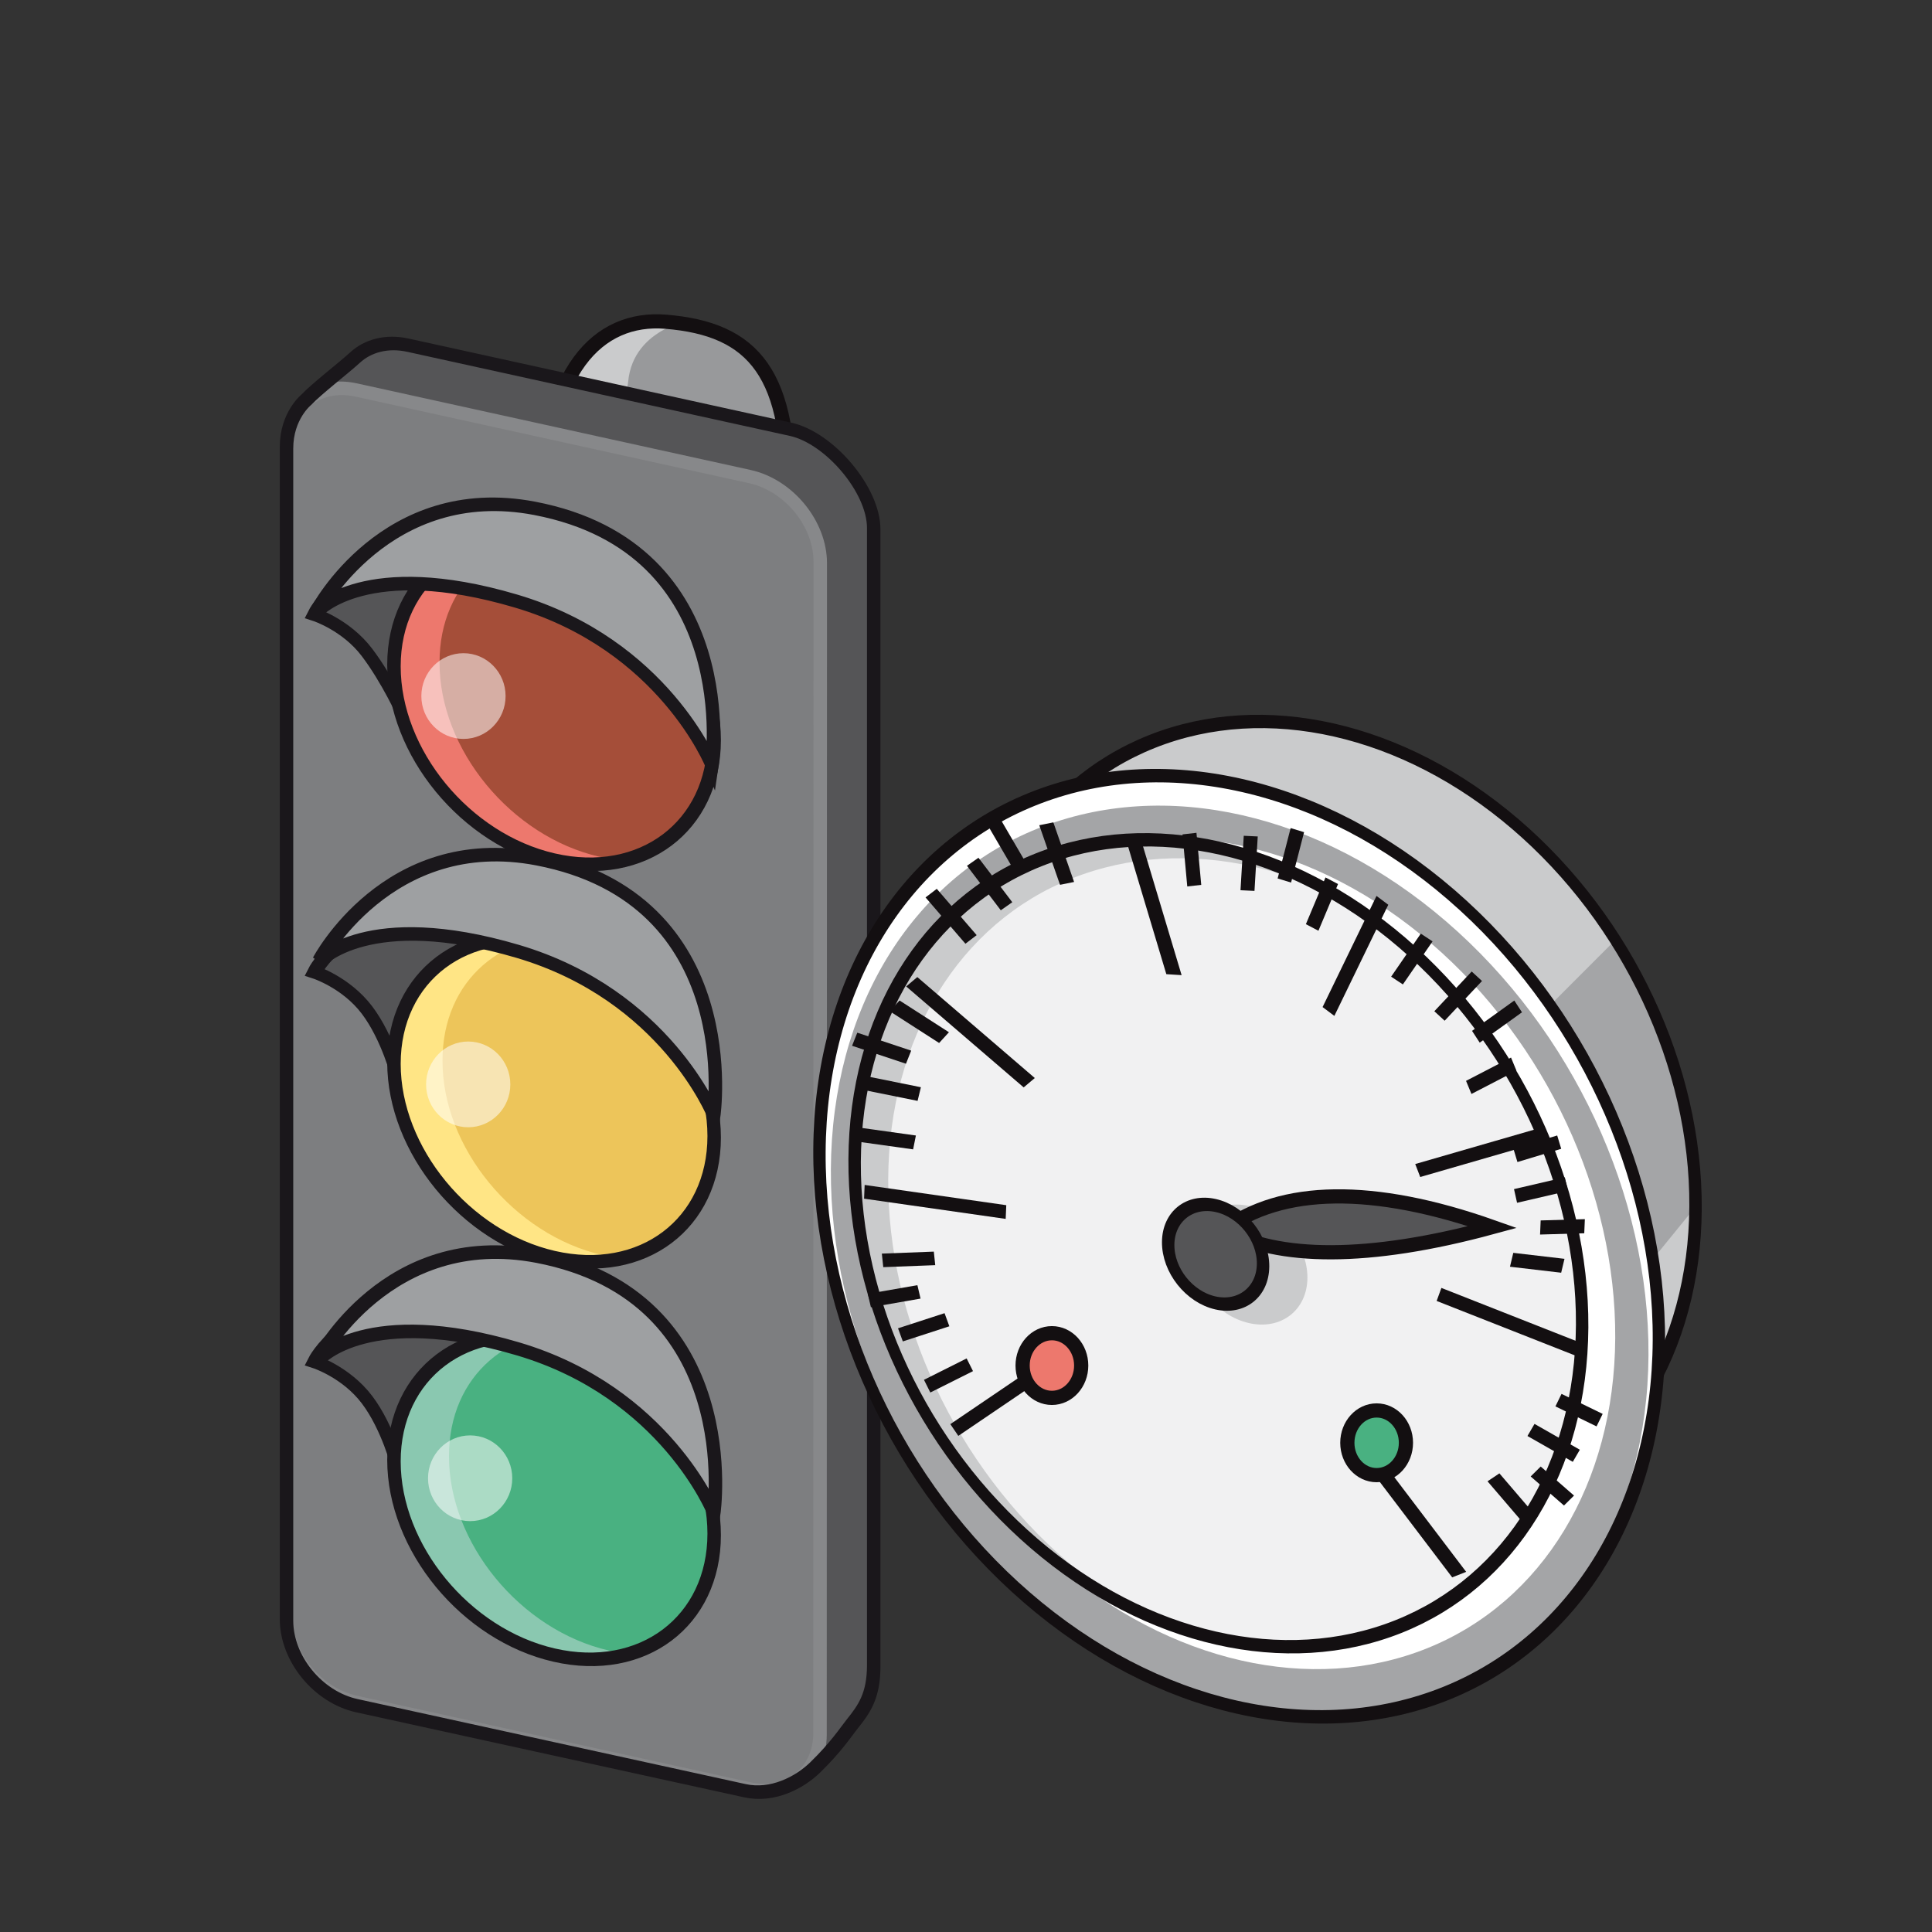 <?xml version="1.0" encoding="UTF-8" standalone="no"?>
<!DOCTYPE svg PUBLIC "-//W3C//DTD SVG 1.1//EN" "http://www.w3.org/Graphics/SVG/1.1/DTD/svg11.dtd">
<svg width="200px" height="200px" viewBox="0 0 355 355" version="1.1" xmlns="http://www.w3.org/2000/svg" xmlns:xlink="http://www.w3.org/1999/xlink" xml:space="preserve" xmlns:serif="http://www.serif.com/" style="fill-rule:evenodd;clip-rule:evenodd;stroke-miterlimit:3.864;">
    <rect x="0" y="0" width="355" height="355" fill="#333333" stroke="none"/>
    <g transform="matrix(1,0,0,1,-7089.79,-2439.36)">
        <g transform="matrix(1.155,0,0,1.141,-1118.94,-343.63)">
            <path d="M7213.03,2490.89C7227.03,2492.05 7233.24,2499.17 7232.5,2520.87C7231.95,2537.4 7223.78,2550.84 7213.03,2550.84C7202.29,2550.84 7193.46,2537.41 7193.56,2520.87C7193.7,2498.69 7202.32,2490.01 7213.03,2490.89Z" style="fill:rgb(152,153,155);"/>
            <clipPath id="_clip1">
                <path d="M7213.03,2490.89C7227.03,2492.05 7233.24,2499.17 7232.5,2520.87C7231.95,2537.4 7223.78,2550.84 7213.03,2550.84C7202.29,2550.84 7193.46,2537.41 7193.56,2520.87C7193.7,2498.69 7202.32,2490.01 7213.03,2490.89Z"/>
            </clipPath>
            <g clip-path="url(#_clip1)">
                <g transform="matrix(0.866,0,0,0.876,645.021,226.43)">
                    <path d="M7577.41,2596.01C7578.4,2585.74 7590.18,2584.4 7590.18,2584.4L7569.96,2580.96L7561.92,2593.42C7561.92,2593.42 7576.41,2606.29 7577.41,2596.01Z" style="fill:rgb(202,203,204);"/>
                </g>
            </g>
            <path d="M7213.03,2490.89C7227.03,2492.05 7233.24,2499.17 7232.5,2520.87C7231.95,2537.4 7223.78,2550.84 7213.03,2550.84C7202.29,2550.84 7193.46,2537.41 7193.56,2520.87C7193.7,2498.69 7202.32,2490.01 7213.03,2490.89Z" style="fill:none;stroke:rgb(19,15,17);stroke-width:2.28px;"/>
        </g>
        <g transform="matrix(-163.718,-165.408,-147.413,147.515,7283.24,2709.72)">
            <path d="M1.011,-0.253C1.012,-0.241 1.016,-0.209 1.015,-0.197C1.015,-0.197 1.017,-0.178 1.003,-0.159L0.36,0.481C0.338,0.506 0.299,0.51 0.272,0.491L-0.021,0.359C-0.031,0.351 -0.026,0.305 -0.025,0.282C-0.025,0.281 -0.025,0.279 -0.025,0.278C-0.024,0.266 -0.022,0.254 -0.014,0.24C-0.01,0.236 -0.007,0.231 -0.003,0.227L0.626,-0.472C0.648,-0.496 0.702,-0.501 0.728,-0.482L0.87,-0.38L0.985,-0.296C0.989,-0.293 0.993,-0.29 0.997,-0.288C1.006,-0.278 1.011,-0.266 1.011,-0.253Z" style="fill:rgb(85,85,87);fill-rule:nonzero;"/>
        </g>
        <g transform="matrix(167.173,148.985,130.61,-152.816,7108.27,2563.38)">
            <path d="M-0.015,0.281C-0.013,0.279 -0.012,0.277 -0.01,0.274L0.619,-0.531C0.64,-0.558 0.68,-0.565 0.709,-0.547L0.996,-0.369C1.016,-0.357 1.026,-0.331 1.028,-0.311C1.026,-0.304 1.022,-0.297 1.017,-0.29L0.388,0.516C0.367,0.542 0.327,0.549 0.298,0.532L0.006,0.351C0.004,0.35 0.003,0.349 0.001,0.347C-0.02,0.331 -0.026,0.304 -0.015,0.281Z" style="fill:rgb(125,126,128);fill-rule:nonzero;"/>
        </g>
        <g transform="matrix(2.911,0.32,0,2.911,7142.29,2738.32)">
            <clipPath id="_clip2">
                <path d="M4.37,-80.566C3.687,-79.862 1.909,-78.293 1.304,-77.574C1.304,-77.574 0.048,-76.436 0.048,-74.402L0.025,-0.253C0.025,2.201 2.014,4.407 4.468,4.677L28.958,7.352C30.697,7.54 32.398,6.47 33.386,5.406C34.742,3.934 35.304,2.98 35.738,2.39C36.456,1.408 37.089,0.501 37.089,-1.42L37.112,-73.37C37.112,-75.824 34.316,-78.794 31.862,-79.065L7.717,-81.718C7.552,-81.736 7.388,-81.745 7.228,-81.745C6.092,-81.745 5.084,-81.304 4.37,-80.566Z" clip-rule="nonzero"/>
            </clipPath>
            <g clip-path="url(#_clip2)">
                <path d="M0.014,-74.619C0.014,-77.072 2.002,-78.842 4.455,-78.572L29.299,-75.838C31.752,-75.568 33.741,-73.361 33.741,-70.908L33.726,3.045C33.726,5.498 31.737,7.268 29.284,6.998L4.44,4.264C1.987,3.994 -0.001,1.787 -0.001,-0.666L0.014,-74.619Z" style="fill:none;fill-rule:nonzero;stroke:rgb(135,136,138);stroke-width:0.85px;"/>
            </g>
        </g>
        <g transform="matrix(2.911,0.32,0,2.911,7146.09,2737.28)">
            <path d="M0,-77.115C0.604,-77.834 2.385,-79.402 3.067,-80.107C3.882,-80.949 5.078,-81.404 6.412,-81.258L30.56,-78.605C33.013,-78.336 35.81,-75.365 35.81,-72.912L35.81,-1.124C35.81,0.799 35.175,1.706 34.456,2.686C34.021,3.278 33.461,4.231 32.104,5.702C31.116,6.766 29.416,7.839 27.679,7.647L3.187,4.973C0.733,4.704 -1.255,2.497 -1.255,0.044L-1.255,-73.943C-1.255,-75.978 0,-77.115 0,-77.115Z" style="fill:none;fill-rule:nonzero;stroke:rgb(26,23,27);stroke-width:0.85px;"/>
        </g>
        <g transform="matrix(48.059,5.283,0,-48.059,7147.57,2551.85)">
            <path d="M0.469,0.302C0.107,0.219 0,-0.009 0,-0.009C0,-0.009 0.121,-0.034 0.201,-0.132C0.282,-0.23 0.343,-0.359 0.343,-0.359L1,0.353C1,0.353 0.967,0.359 0.898,0.359C0.812,0.359 0.671,0.349 0.469,0.302Z" style="fill:rgb(85,85,87);fill-rule:nonzero;"/>
        </g>
        <g transform="matrix(2.911,0.32,0,2.911,7147.57,2550.13)">
            <path d="M0,0.735C0,0.735 1.992,1.159 3.32,2.77C4.647,4.381 5.655,6.516 5.655,6.516L16.509,-5.23C16.509,-5.23 13.721,-5.781 7.746,-4.4C1.771,-3.019 0,0.735 0,0.735Z" style="fill:none;fill-rule:nonzero;stroke:rgb(26,23,27);stroke-width:0.85px;"/>
        </g>
        <g transform="matrix(38.846,-34.576,-38.846,-43.116,7172.77,2586.38)">
            <path d="M0.167,0.439C-0.039,0.234 -0.057,-0.123 0.127,-0.357C0.311,-0.592 0.627,-0.615 0.833,-0.409C1.039,-0.203 1.057,0.154 0.873,0.388C0.859,0.406 0.844,0.422 0.829,0.437C0.642,0.624 0.357,0.63 0.167,0.439Z" style="fill:rgb(237,120,109);fill-rule:nonzero;"/>
            <clipPath id="_clip3">
                <path d="M0.167,0.439C-0.039,0.234 -0.057,-0.123 0.127,-0.357C0.311,-0.592 0.627,-0.615 0.833,-0.409C1.039,-0.203 1.057,0.154 0.873,0.388C0.859,0.406 0.844,0.422 0.829,0.437C0.642,0.624 0.357,0.63 0.167,0.439Z" clip-rule="nonzero"/>
            </clipPath>
            <g clip-path="url(#_clip3)">
                <g transform="matrix(1,0,0,1,0.127,-0.088)">
                    <path d="M0.167,0.439C-0.039,0.234 -0.057,-0.123 0.127,-0.357C0.311,-0.592 0.627,-0.615 0.833,-0.409C1.039,-0.203 1.057,0.154 0.873,0.388C0.859,0.406 0.844,0.422 0.829,0.437C0.642,0.624 0.357,0.63 0.167,0.439Z" style="fill:rgb(165,78,57);fill-rule:nonzero;"/>
                </g>
            </g>
        </g>
        <g transform="matrix(-0.347,2.852,2.89,0.665,7198.61,2540.41)">
            <path d="M10.108,-11.393C4.653,-12.048 0.231,-8.021 0.231,-2.399C0.232,3.223 4.653,8.312 10.108,8.967C15.562,9.622 19.984,5.594 19.984,-0.028C19.984,-5.65 15.562,-10.738 10.108,-11.393Z" style="fill:none;fill-rule:nonzero;stroke:rgb(26,23,27);stroke-width:0.85px;"/>
        </g>
        <g transform="matrix(-54.354,-49.99,-44.015,49.516,7226.86,2572.87)">
            <path d="M0.989,0.569C0.989,0.569 0.988,0.367 0.636,0.176C0.289,-0.013 0,0.143 0,0.143C0,0.143 0.299,-0.36 0.754,-0.049C0.767,-0.04 0.78,-0.03 0.792,-0.02C1.07,0.205 0.989,0.569 0.989,0.569Z" style="fill:rgb(158,160,162);fill-rule:nonzero;"/>
            <clipPath id="_clip4">
                <path d="M0.989,0.569C0.989,0.569 0.988,0.367 0.636,0.176C0.289,-0.013 0,0.143 0,0.143C0,0.143 0.299,-0.36 0.754,-0.049C0.767,-0.04 0.78,-0.03 0.792,-0.02C1.07,0.205 0.989,0.569 0.989,0.569Z" clip-rule="nonzero"/>
            </clipPath>
            <g clip-path="url(#_clip4)">
                <g transform="matrix(-0.01,-0.01,-0.009,0.011,100.918,48.151)">
                    <path d="M7563.68,2617.07L7545.85,2635.33L7517.91,2641.87L7534.02,2613.03L7563.68,2617.07Z" style="fill:rgb(202,203,204);"/>
                </g>
            </g>
        </g>
        <g transform="matrix(0.787,-2.716,-2.803,-1.096,7218.32,2530.91)">
            <path d="M-15.928,-5.278C-15.928,-5.278 -9.75,-0.387 -10.609,9.057C-11.479,18.644 -15.928,20.592 -15.928,20.592C-15.928,20.592 -6.336,18.781 -4.531,9.534C-1.996,-3.453 -15.928,-5.278 -15.928,-5.278Z" style="fill:none;fill-rule:nonzero;stroke:rgb(26,23,27);stroke-width:0.85px;"/>
        </g>
        <g transform="matrix(48.059,5.283,0,-48.059,7147.57,2618.03)">
            <path d="M0.469,0.312C0.107,0.228 0,0.001 0,0.001C0,0.001 0.121,-0.025 0.201,-0.122C0.282,-0.22 0.32,-0.369 0.32,-0.369L1,0.362C1,0.362 0.967,0.369 0.898,0.369C0.812,0.369 0.671,0.359 0.469,0.312Z" style="fill:rgb(85,85,87);fill-rule:nonzero;"/>
        </g>
        <g transform="matrix(2.911,0.32,0,2.911,7147.57,2616.8)">
            <path d="M0,0.405C0,0.405 1.992,0.829 3.32,2.44C4.647,4.051 5.284,6.516 5.284,6.516L16.509,-5.56C16.509,-5.56 13.721,-6.111 7.746,-4.73C1.771,-3.349 0,0.405 0,0.405Z" style="fill:none;fill-rule:nonzero;stroke:rgb(26,23,27);stroke-width:0.85px;"/>
        </g>
        <g transform="matrix(38.846,-34.576,-38.846,-43.116,7172.77,2659.43)">
            <path d="M0.167,0.439C-0.039,0.234 -0.057,-0.123 0.127,-0.357C0.311,-0.592 0.627,-0.615 0.833,-0.409C1.039,-0.203 1.057,0.154 0.873,0.388C0.859,0.406 0.844,0.422 0.829,0.437C0.642,0.624 0.357,0.63 0.167,0.439Z" style="fill:rgb(255,229,133);fill-rule:nonzero;"/>
            <clipPath id="_clip5">
                <path d="M0.167,0.439C-0.039,0.234 -0.057,-0.123 0.127,-0.357C0.311,-0.592 0.627,-0.615 0.833,-0.409C1.039,-0.203 1.057,0.154 0.873,0.388C0.859,0.406 0.844,0.422 0.829,0.437C0.642,0.624 0.357,0.63 0.167,0.439Z" clip-rule="nonzero"/>
            </clipPath>
            <g clip-path="url(#_clip5)">
                <g transform="matrix(1,0,-1.11022e-16,1,0.133,-0.096)">
                    <path d="M0.167,0.439C-0.039,0.234 -0.057,-0.123 0.127,-0.357C0.311,-0.592 0.627,-0.615 0.833,-0.409C1.039,-0.203 1.057,0.154 0.873,0.388C0.859,0.406 0.844,0.422 0.829,0.437C0.642,0.624 0.357,0.63 0.167,0.439Z" style="fill:rgb(237,197,90);fill-rule:nonzero;"/>
                </g>
            </g>
        </g>
        <g transform="matrix(-0.347,2.852,2.89,0.665,7198.61,2613.45)">
            <path d="M10.108,-11.393C4.653,-12.048 0.231,-8.021 0.231,-2.399C0.232,3.223 4.653,8.312 10.108,8.967C15.562,9.622 19.984,5.594 19.984,-0.028C19.984,-5.65 15.562,-10.738 10.108,-11.393Z" style="fill:none;fill-rule:nonzero;stroke:rgb(26,23,27);stroke-width:0.85px;"/>
        </g>
        <g transform="matrix(-54.359,-49.994,-44.019,49.52,7227.23,2637.25)">
            <path d="M0.989,0.569C0.989,0.569 0.988,0.367 0.636,0.176C0.289,-0.013 0,0.143 0,0.143C0,0.143 0.299,-0.359 0.754,-0.049C0.767,-0.04 0.78,-0.03 0.792,-0.02C1.07,0.205 0.989,0.569 0.989,0.569Z" style="fill:rgb(158,160,162);fill-rule:nonzero;"/>
            <clipPath id="_clip6">
                <path d="M0.989,0.569C0.989,0.569 0.988,0.367 0.636,0.176C0.289,-0.013 0,0.143 0,0.143C0,0.143 0.299,-0.359 0.754,-0.049C0.767,-0.04 0.78,-0.03 0.792,-0.02C1.07,0.205 0.989,0.569 0.989,0.569Z" clip-rule="nonzero"/>
            </clipPath>
            <g clip-path="url(#_clip6)">
                <g transform="matrix(-0.01,-0.01,-0.009,0.011,100.904,48.172)">
                    <path d="M7563.68,2617.07L7545.85,2635.33L7517.91,2641.87L7534.02,2613.03L7563.68,2617.07Z" style="fill:rgb(202,203,204);"/>
                </g>
            </g>
        </g>
        <g transform="matrix(0.788,-2.716,-2.803,-1.096,7218.68,2595.29)">
            <path d="M-15.928,-5.278C-15.928,-5.278 -9.75,-0.385 -10.608,9.059C-11.481,18.646 -15.928,20.593 -15.928,20.593C-15.928,20.593 -6.336,18.783 -4.531,9.537C-1.996,-3.452 -15.928,-5.278 -15.928,-5.278Z" style="fill:none;fill-rule:nonzero;stroke:rgb(26,23,27);stroke-width:0.85px;"/>
        </g>
        <g transform="matrix(48.059,5.283,0,-48.059,7147.57,2689.63)">
            <path d="M0.469,0.312C0.107,0.229 0,0.001 0,0.001C0,0.001 0.121,-0.024 0.201,-0.122C0.282,-0.219 0.32,-0.369 0.32,-0.369L1,0.362C1,0.362 0.967,0.369 0.898,0.369C0.812,0.369 0.67,0.359 0.469,0.312Z" style="fill:rgb(85,85,87);fill-rule:nonzero;"/>
        </g>
        <g transform="matrix(2.911,0.32,0,2.911,7147.57,2688.4)">
            <path d="M0,0.401C0,0.401 1.992,0.827 3.32,2.438C4.647,4.047 5.284,6.514 5.284,6.514L16.509,-5.562C16.509,-5.562 13.721,-6.113 7.746,-4.732C1.771,-3.351 0,0.401 0,0.401Z" style="fill:none;fill-rule:nonzero;stroke:rgb(26,23,27);stroke-width:0.85px;"/>
        </g>
        <g transform="matrix(38.847,-34.577,-38.847,-43.118,7172.76,2732.47)">
            <path d="M0.167,0.439C-0.039,0.234 -0.057,-0.123 0.127,-0.357C0.311,-0.592 0.627,-0.615 0.833,-0.409C1.039,-0.203 1.057,0.154 0.873,0.388C0.859,0.405 0.844,0.422 0.829,0.437C0.642,0.624 0.357,0.63 0.167,0.439Z" style="fill:rgb(138,200,176);fill-rule:nonzero;"/>
            <clipPath id="_clip7">
                <path d="M0.167,0.439C-0.039,0.234 -0.057,-0.123 0.127,-0.357C0.311,-0.592 0.627,-0.615 0.833,-0.409C1.039,-0.203 1.057,0.154 0.873,0.388C0.859,0.405 0.844,0.422 0.829,0.437C0.642,0.624 0.357,0.63 0.167,0.439Z" clip-rule="nonzero"/>
            </clipPath>
            <g clip-path="url(#_clip7)">
                <g transform="matrix(1,5.55112e-17,0,1,0.155,-0.105)">
                    <path d="M0.167,0.439C-0.039,0.234 -0.057,-0.123 0.127,-0.357C0.311,-0.592 0.627,-0.615 0.833,-0.409C1.039,-0.203 1.057,0.154 0.873,0.388C0.859,0.405 0.844,0.422 0.829,0.437C0.642,0.624 0.357,0.63 0.167,0.439Z" style="fill:rgb(73,177,129);fill-rule:nonzero;"/>
                </g>
            </g>
        </g>
        <g transform="matrix(-0.347,2.852,2.89,0.665,7198.61,2686.5)">
            <path d="M10.108,-11.393C4.653,-12.048 0.231,-8.021 0.231,-2.399C0.232,3.223 4.653,8.312 10.108,8.967C15.562,9.622 19.984,5.594 19.984,-0.028C19.986,-5.65 15.562,-10.738 10.108,-11.393Z" style="fill:none;fill-rule:nonzero;stroke:rgb(26,23,27);stroke-width:0.85px;"/>
        </g>
        <g transform="matrix(-54.356,-49.992,-44.017,49.518,7227.22,2710.28)">
            <path d="M0.989,0.569C0.989,0.569 0.988,0.367 0.636,0.176C0.289,-0.013 0,0.143 0,0.143C0,0.143 0.299,-0.36 0.754,-0.049C0.768,-0.039 0.78,-0.03 0.792,-0.02C1.07,0.205 0.989,0.569 0.989,0.569Z" style="fill:rgb(158,160,162);fill-rule:nonzero;"/>
            <clipPath id="_clip8">
                <path d="M0.989,0.569C0.989,0.569 0.988,0.367 0.636,0.176C0.289,-0.013 0,0.143 0,0.143C0,0.143 0.299,-0.36 0.754,-0.049C0.768,-0.039 0.78,-0.03 0.792,-0.02C1.07,0.205 0.989,0.569 0.989,0.569Z" clip-rule="nonzero"/>
            </clipPath>
            <g clip-path="url(#_clip8)">
                <g transform="matrix(-0.01,-0.01,-0.009,0.011,100.917,48.173)">
                    <path d="M7563.68,2617.07L7545.85,2635.33L7517.91,2641.87L7534.02,2613.03L7563.68,2617.07Z" style="fill:rgb(202,203,204);"/>
                </g>
            </g>
        </g>
        <g transform="matrix(0.787,-2.716,-2.803,-1.096,7218.68,2668.32)">
            <path d="M-15.929,-5.277C-15.929,-5.277 -9.751,-0.386 -10.608,9.059C-11.48,18.646 -15.929,20.592 -15.929,20.592C-15.929,20.592 -6.335,18.783 -4.531,9.536C-1.997,-3.452 -15.929,-5.277 -15.929,-5.277Z" style="fill:none;fill-rule:nonzero;stroke:rgb(26,23,27);stroke-width:0.85px;"/>
        </g>
        <g transform="matrix(1,0,0,1,-3.569,-7.111)">
            <ellipse cx="7178.52" cy="2574.37" rx="7.739" ry="7.877" style="fill:white;fill-opacity:0.54;"/>
        </g>
        <g transform="matrix(1,0,0,1,-2.698,64.245)">
            <ellipse cx="7178.52" cy="2574.37" rx="7.739" ry="7.877" style="fill:white;fill-opacity:0.54;"/>
        </g>
        <g transform="matrix(1,0,0,1,-2.343,136.617)">
            <ellipse cx="7178.52" cy="2574.37" rx="7.739" ry="7.877" style="fill:white;fill-opacity:0.54;"/>
        </g>
    </g>
    <g transform="matrix(1,0,0,1,-7520.45,-2532.94)">
        <g transform="matrix(0.975,0.222,-0.006,1.024,21.78,-21.743)">
            <ellipse cx="7947.92" cy="973.581" rx="68.554" ry="70.856" style="fill:rgb(202,203,204);"/>
            <clipPath id="_clip9">
                <ellipse cx="7947.92" cy="973.581" rx="68.554" ry="70.856"/>
            </clipPath>
            <g clip-path="url(#_clip9)">
                <g transform="matrix(1.024,-0.222,0.006,0.975,-21.203,25.821)">
                    <path d="M7801.39,2723.43L7827.18,2697.61L7843.34,2742.9L7813.03,2780.13L7801.39,2723.43Z" style="fill:rgb(164,165,167);"/>
                </g>
            </g>
            <ellipse cx="7947.92" cy="973.581" rx="68.554" ry="70.856" style="fill:none;stroke:rgb(19,15,17);stroke-width:2.34px;"/>
        </g>
        <g transform="matrix(1.125,0.256,-0.007,1.195,-1186.45,-436.161)">
            <ellipse cx="7947.92" cy="973.581" rx="68.554" ry="70.856" style="fill:white;"/>
            <clipPath id="_clip10">
                <ellipse cx="7947.92" cy="973.581" rx="68.554" ry="70.856"/>
            </clipPath>
            <g clip-path="url(#_clip10)">
                <g transform="matrix(0.974,5.53477e-17,-1.67995e-18,0.97,206.743,31.64)">
                    <ellipse cx="7947.92" cy="973.581" rx="68.554" ry="70.856" style="fill:rgb(164,165,167);"/>
                </g>
                <g transform="matrix(0.886,7.54285e-17,-4.61348e-18,0.883,906.752,114.882)">
                    <ellipse cx="7947.92" cy="973.581" rx="68.554" ry="70.856" style="fill:white;"/>
                </g>
            </g>
            <ellipse cx="7947.92" cy="973.581" rx="68.554" ry="70.856" style="fill:none;stroke:rgb(19,15,17);stroke-width:2.02px;"/>
        </g>
        <g transform="matrix(0.975,0.222,-0.006,1.024,0.945,0)">
            <ellipse cx="7947.92" cy="973.581" rx="68.554" ry="70.856" style="fill:rgb(202,203,204);"/>
            <clipPath id="_clip11">
                <ellipse cx="7947.92" cy="973.581" rx="68.554" ry="70.856"/>
            </clipPath>
            <g clip-path="url(#_clip11)">
                <g transform="matrix(1,0,0,1,6.34,1.94)">
                    <ellipse cx="7947.92" cy="973.581" rx="68.554" ry="70.856" style="fill:rgb(241,241,242);"/>
                </g>
            </g>
            <ellipse cx="7947.92" cy="973.581" rx="68.554" ry="70.856" style="fill:none;stroke:rgb(19,15,17);stroke-width:2.34px;"/>
        </g>
        <g transform="matrix(1.195,0.272,-0.007,1.231,-1744.51,-602.391)">
            <ellipse cx="7950.93" cy="978.912" rx="8.942" ry="8.733" style="fill:rgb(202,203,204);"/>
        </g>
        <g transform="matrix(1,0,0,1,0.945,0)">
            <path d="M7694.86,2795.7L7713.68,2782.93" style="fill:none;stroke:rgb(19,15,17);stroke-width:2.61px;"/>
        </g>
        <g transform="matrix(0.926,0.623,-0.673,0.627,2435.34,-3794.87)">
            <path d="M7694.86,2795.7L7713.68,2782.93" style="fill:none;stroke:rgb(19,15,17);stroke-width:2.9px;"/>
        </g>
        <g transform="matrix(0.438,0.968,-1.045,-0.026,7239.14,-4662.6)">
            <path d="M7694.86,2795.7L7713.68,2782.93" style="fill:none;stroke:rgb(19,15,17);stroke-width:3.3px;"/>
        </g>
        <g transform="matrix(-0.245,0.88,-0.95,-0.668,12269.8,-2217.01)">
            <path d="M7694.86,2795.7L7713.68,2782.93" style="fill:none;stroke:rgb(19,15,17);stroke-width:3.04px;"/>
        </g>
        <g transform="matrix(-0.819,0.399,-0.431,-1.011,15281.5,2454.58)">
            <path d="M7694.86,2795.7L7713.68,2782.93" style="fill:none;stroke:rgb(19,15,17);stroke-width:2.65px;"/>
        </g>
        <g transform="matrix(-1.027,-0.26,0.281,-0.902,14920.9,7263.78)">
            <path d="M7694.86,2795.7L7713.68,2782.93" style="fill:none;stroke:rgb(19,15,17);stroke-width:2.67px;"/>
        </g>
        <g transform="matrix(-0.776,-0.803,0.868,-0.391,11355.1,10053)">
            <path d="M7694.86,2795.7L7713.68,2782.93" style="fill:none;stroke:rgb(19,15,17);stroke-width:3.09px;"/>
        </g>
        <g transform="matrix(-0.178,-0.987,1.066,0.296,6178.04,9589.57)">
            <path d="M7694.86,2795.7L7713.68,2782.93" style="fill:none;stroke:rgb(19,15,17);stroke-width:3.28px;"/>
        </g>
        <g>
            <g transform="matrix(1,0,0,1,0.352,0.585)">
                <path d="M7690.46,2787.06L7698.3,2783.13" style="fill:none;stroke:rgb(19,15,17);stroke-width:2.61px;"/>
            </g>
            <g transform="matrix(1.022,0.127,-0.137,0.961,208.077,-876.836)">
                <path d="M7690.46,2787.06L7698.3,2783.13" style="fill:none;stroke:rgb(19,15,17);stroke-width:2.63px;"/>
            </g>
            <g transform="matrix(1.027,0.252,-0.272,0.907,540.167,-1693.95)">
                <path d="M7690.46,2787.06L7698.3,2783.13" style="fill:none;stroke:rgb(19,15,17);stroke-width:2.67px;"/>
            </g>
            <g transform="matrix(1.016,0.373,-0.403,0.837,992.295,-2436.78)">
                <path d="M7690.46,2787.06L7698.3,2783.13" style="fill:none;stroke:rgb(19,15,17);stroke-width:2.72px;"/>
            </g>
        </g>
        <g transform="matrix(0.981,0.504,-0.603,0.818,1814.69,-3414.34)">
            <g transform="matrix(1,0,0,1,0.352,0.585)">
                <path d="M7689.23,2786.82L7698.3,2783.13" style="fill:none;stroke:rgb(19,15,17);stroke-width:2.69px;"/>
            </g>
            <g transform="matrix(1.022,0.127,-0.137,0.961,208.077,-876.836)">
                <path d="M7690.46,2787.06L7698.3,2783.13" style="fill:none;stroke:rgb(19,15,17);stroke-width:2.73px;"/>
            </g>
            <g transform="matrix(1.027,0.252,-0.272,0.907,540.167,-1693.95)">
                <path d="M7690.46,2787.06L7698.3,2783.13" style="fill:none;stroke:rgb(19,15,17);stroke-width:2.78px;"/>
            </g>
            <g transform="matrix(1.016,0.373,-0.403,0.837,992.295,-2436.78)">
                <path d="M7689.61,2785.76L7698.3,2783.13" style="fill:none;stroke:rgb(19,15,17);stroke-width:2.83px;"/>
            </g>
        </g>
        <g transform="matrix(0.404,1.026,-0.993,0.216,7352.85,-5794.54)">
            <g transform="matrix(1,0,0,1,0.352,0.585)">
                <path d="M7689.23,2786.82L7698.3,2783.13" style="fill:none;stroke:rgb(19,15,17);stroke-width:2.69px;"/>
            </g>
            <g transform="matrix(1.022,0.127,-0.137,0.961,208.077,-876.836)">
                <path d="M7690.46,2787.06L7698.3,2783.13" style="fill:none;stroke:rgb(19,15,17);stroke-width:2.73px;"/>
            </g>
            <g transform="matrix(1.027,0.252,-0.272,0.907,540.167,-1693.95)">
                <path d="M7690.46,2787.06L7698.3,2783.13" style="fill:none;stroke:rgb(19,15,17);stroke-width:2.78px;"/>
            </g>
            <g transform="matrix(1.016,0.373,-0.403,0.837,992.295,-2436.78)">
                <path d="M7689.61,2785.76L7698.64,2782.29" style="fill:none;stroke:rgb(19,15,17);stroke-width:2.83px;"/>
            </g>
        </g>
        <g transform="matrix(-0.457,1.004,-0.845,-0.564,13610.8,-3459.83)">
            <g transform="matrix(1,0,0,1,0.352,0.585)">
                <path d="M7688.64,2789.85L7695.5,2785.1" style="fill:none;stroke:rgb(19,15,17);stroke-width:2.69px;"/>
            </g>
            <g transform="matrix(1.022,0.127,-0.137,0.961,208.077,-876.836)">
                <path d="M7688.5,2789.2L7695.65,2784.52" style="fill:none;stroke:rgb(19,15,17);stroke-width:2.73px;"/>
            </g>
            <g transform="matrix(1.027,0.252,-0.272,0.907,540.167,-1693.95)">
                <path d="M7689.05,2788.33L7696.12,2784.54" style="fill:none;stroke:rgb(19,15,17);stroke-width:2.78px;"/>
            </g>
            <g transform="matrix(1.016,0.373,-0.403,0.837,992.295,-2436.78)">
                <path d="M7689.61,2785.76L7696.52,2782.35" style="fill:none;stroke:rgb(19,15,17);stroke-width:2.83px;"/>
            </g>
        </g>
        <g transform="matrix(-0.994,0.478,-0.288,-0.975,16229.1,1750.54)">
            <g transform="matrix(1,0,0,1,0.352,0.585)">
                <path d="M7688.64,2789.85L7695.5,2785.1" style="fill:none;stroke:rgb(19,15,17);stroke-width:2.69px;"/>
            </g>
            <g transform="matrix(1.022,0.127,-0.137,0.961,207.195,-876.803)">
                <path d="M7688.5,2789.2L7695.65,2784.52" style="fill:none;stroke:rgb(19,15,17);stroke-width:2.73px;"/>
            </g>
            <g transform="matrix(1.027,0.252,-0.272,0.907,539.252,-1694.85)">
                <path d="M7689.05,2788.33L7696.12,2784.54" style="fill:none;stroke:rgb(19,15,17);stroke-width:2.78px;"/>
            </g>
            <g transform="matrix(1.016,0.373,-0.403,0.837,990.972,-2437.27)">
                <path d="M7689.61,2785.76L7696.52,2782.35" style="fill:none;stroke:rgb(19,15,17);stroke-width:2.83px;"/>
            </g>
        </g>
        <g transform="matrix(-1.098,-0.11,0.261,-0.982,15517.6,6326.64)">
            <g transform="matrix(0.954,-2.71225e-17,8.32667e-17,0.923,350.362,213.613)">
                <path d="M7688.64,2789.85L7695.52,2786.37" style="fill:none;stroke:rgb(19,15,17);stroke-width:2.86px;"/>
            </g>
            <g transform="matrix(1.022,0.127,-0.137,0.961,206.637,-875.231)">
                <path d="M7688.6,2788.66L7695.65,2784.52" style="fill:none;stroke:rgb(19,15,17);stroke-width:2.73px;"/>
            </g>
            <g transform="matrix(1.027,0.252,-0.272,0.907,539.322,-1692.87)">
                <path d="M7689.05,2788.33L7695.25,2785.46" style="fill:none;stroke:rgb(19,15,17);stroke-width:2.78px;"/>
            </g>
            <g transform="matrix(1.016,0.373,-0.403,0.837,989.731,-2434.55)">
                <path d="M7689.66,2786.72L7696.92,2783.67" style="fill:none;stroke:rgb(19,15,17);stroke-width:2.83px;"/>
            </g>
        </g>
        <g transform="matrix(-0.731,-0.826,0.859,-0.543,11036.9,10656.2)">
            <g transform="matrix(0.954,-2.71225e-17,8.32667e-17,0.923,350.362,213.613)">
                <path d="M7688.64,2789.85L7695.52,2786.37" style="fill:none;stroke:rgb(19,15,17);stroke-width:2.86px;"/>
            </g>
            <g transform="matrix(1.022,0.127,-0.137,0.961,206.637,-875.231)">
                <path d="M7688.6,2788.66L7695.65,2784.52" style="fill:none;stroke:rgb(19,15,17);stroke-width:2.73px;"/>
            </g>
            <g transform="matrix(1.027,0.252,-0.272,0.907,538.387,-1691.97)">
                <path d="M7689.05,2788.33L7695.25,2785.46" style="fill:none;stroke:rgb(19,15,17);stroke-width:2.78px;"/>
            </g>
            <g transform="matrix(1.016,0.373,-0.403,0.837,988.487,-2433.74)">
                <path d="M7689.66,2786.72L7696.92,2783.67" style="fill:none;stroke:rgb(19,15,17);stroke-width:2.83px;"/>
            </g>
        </g>
        <g transform="matrix(1,0,0,1,-1.495,-0.056)">
            <ellipse cx="7715.23" cy="2783.91" rx="5.383" ry="5.941" style="fill:rgb(237,120,109);stroke:rgb(19,15,17);stroke-width:2.61px;"/>
        </g>
        <g transform="matrix(1,0,0,1,58.173,14.14)">
            <ellipse cx="7715.23" cy="2783.91" rx="5.383" ry="5.941" style="fill:rgb(73,177,129);stroke:rgb(19,15,17);stroke-width:2.61px;"/>
        </g>
        <g transform="matrix(1,0,0,1,0.945,0)">
            <path d="M7746.01,2759.95L7788.9,2784.41" style="fill:none;"/>
        </g>
        <g transform="matrix(0.864,-0.504,0.504,0.864,-338.231,4278.28)">
            <path d="M7746.01,2759.95C7759.03,2758.46 7773.8,2766.58 7788.9,2784.41C7765.96,2778.25 7751.78,2769.66 7746.01,2759.95Z" style="fill:rgb(85,85,87);stroke:rgb(19,15,17);stroke-width:2.61px;"/>
        </g>
        <g transform="matrix(0.975,0.222,-0.006,1.024,-2.466,-4.109)">
            <ellipse cx="7950.93" cy="978.912" rx="8.942" ry="8.733" style="fill:rgb(85,85,87);stroke:rgb(19,15,17);stroke-width:2.34px;"/>
        </g>
    </g>
</svg>

